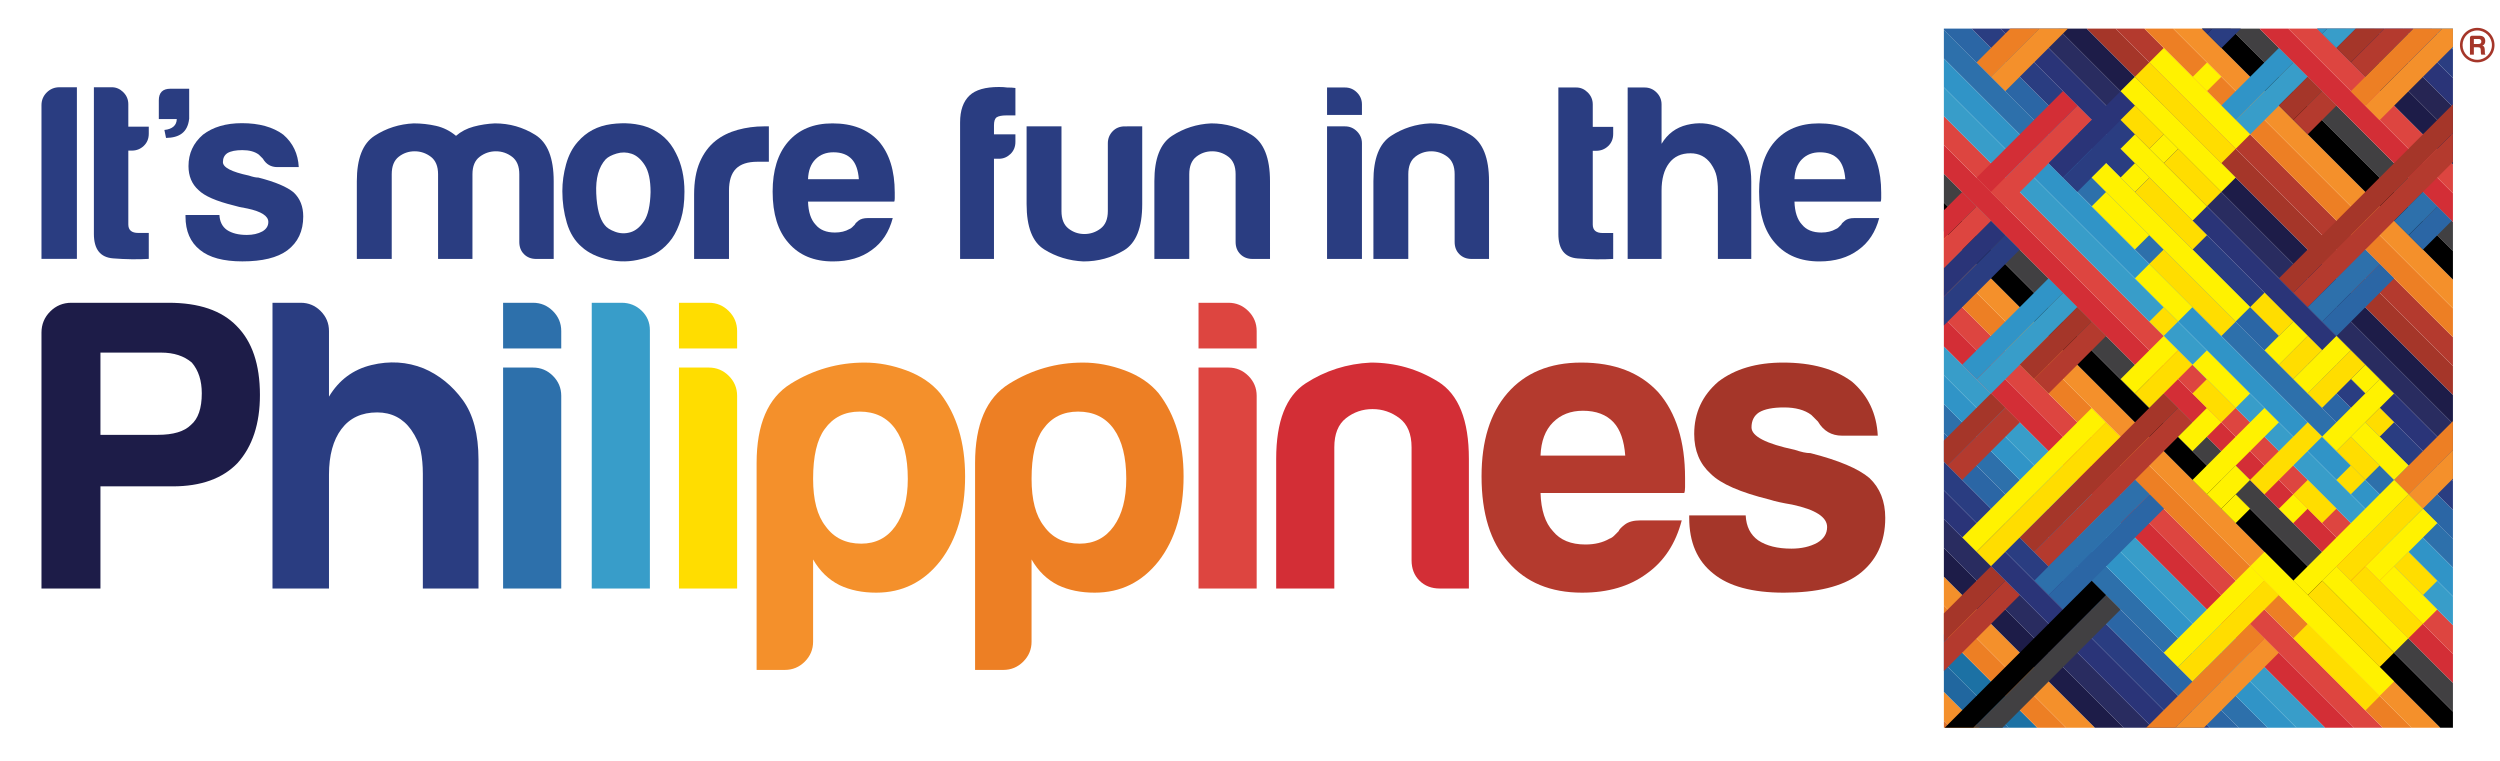 <?xml version="1.0" encoding="utf-8"?>
<!-- Generator: Adobe Illustrator 14.0.0, SVG Export Plug-In . SVG Version: 6.00 Build 43363)  -->
<!DOCTYPE svg PUBLIC "-//W3C//DTD SVG 1.1//EN" "http://www.w3.org/Graphics/SVG/1.1/DTD/svg11.dtd">
<svg version="1.1" id="Layer_1" xmlns="http://www.w3.org/2000/svg" xmlns:xlink="http://www.w3.org/1999/xlink" x="0px" y="0px"
	 width="610.455px" height="185.714px" viewBox="0 0 610.455 185.714" enable-background="new 0 0 610.455 185.714"
	 xml:space="preserve">
<g>
	<path fill="#2A3D81" d="M10.128,63.214V25.691c0-1.218,0.428-2.252,1.277-3.106c0.854-0.852,1.891-1.279,3.107-1.279h4.266v41.909
		H10.128z"/>
	<path fill="#2A3D81" d="M36.327,63.214c-2.682,0.161-5.586,0.124-8.711-0.122c-3.129-0.243-4.69-2.232-4.69-5.969V21.305h4.386
		c1.055,0,1.991,0.409,2.8,1.218c0.814,0.813,1.22,1.787,1.22,2.924v5.483h4.996v1.705c0,1.217-0.409,2.213-1.22,2.984
		c-0.811,0.771-1.79,1.157-2.923,1.157h-0.854v18.031c0,1.381,0.811,2.073,2.437,2.073h2.56V63.214z"/>
	<path fill="#2A3D81" d="M45.297,52.494h8.283c0.082,1.624,0.69,2.843,1.83,3.654c1.217,0.814,2.84,1.218,4.875,1.218
		c1.459,0,2.717-0.283,3.774-0.853c0.973-0.567,1.461-1.341,1.461-2.315c0-1.462-1.705-2.558-5.118-3.288
		c-1.461-0.244-2.558-0.488-3.29-0.731c-4.305-1.056-7.188-2.314-8.647-3.776c-1.627-1.462-2.438-3.41-2.438-5.847
		c0-3.086,1.177-5.644,3.534-7.675c2.435-1.868,5.603-2.806,9.502-2.806c4.223,0,7.592,0.938,10.112,2.806
		c2.355,2.031,3.61,4.669,3.776,7.919h-5.24c-1.542,0-2.724-0.689-3.533-2.072c-0.326-0.324-0.652-0.651-0.977-0.974
		c-0.972-0.732-2.315-1.099-4.018-1.099c-1.625,0-2.844,0.246-3.656,0.732c-0.731,0.488-1.096,1.22-1.096,2.193
		c0,1.299,2.112,2.397,6.335,3.29c0.487,0.164,0.912,0.286,1.279,0.365c0.367,0.083,0.709,0.122,1.036,0.122
		c4.141,1.058,7.023,2.277,8.652,3.654c1.537,1.465,2.311,3.412,2.311,5.849c0,3.575-1.299,6.336-3.897,8.285
		c-2.437,1.786-6.091,2.679-10.963,2.679c-4.63,0-8.084-0.932-10.355-2.799c-2.355-1.87-3.534-4.59-3.534-8.165V52.494z"/>
	<path fill="#2A3D81" d="M41.61,21.667c-1.887,0-2.83,0.943-2.83,2.831v4.583h4.388c-0.036,1.518-1.068,2.455-3.026,2.653l0.4,1.949
		c3.295-0.056,5.261-1.392,5.636-4.602h0.016v-0.216v-0.945v-6.252H41.61z"/>
	<path fill="#1D1C48" d="M24.528,118.759v24.946h-14.4V81.232c0-2.026,0.711-3.751,2.131-5.171c1.419-1.42,3.144-2.13,5.171-2.13
		h23.731c7.436,0,12.982,1.895,16.632,5.678c3.783,3.788,5.678,9.402,5.678,16.836c0,7.032-1.825,12.575-5.476,16.632
		c-3.65,3.788-8.926,5.683-15.82,5.683H24.528z M24.528,106.18h13.998c3.785,0,6.49-0.811,8.11-2.435
		c1.758-1.483,2.637-4.056,2.637-7.706c0-3.108-0.809-5.608-2.432-7.505c-1.897-1.622-4.397-2.435-7.506-2.435H24.528V106.18z"/>
	<path fill="#2A3D81" d="M100.412,104.966c-2.029-2.841-4.802-4.262-8.316-4.262c-3.788,0-6.694,1.354-8.724,4.058
		c-2.029,2.706-3.041,6.426-3.041,11.154v27.789H66.538V73.931h6.897c1.892,0,3.516,0.678,4.868,2.03
		c1.35,1.353,2.029,2.975,2.029,4.867v16.023c2.433-4.058,5.881-6.622,10.345-7.708c4.46-1.079,8.72-0.811,12.778,0.812
		c3.783,1.623,6.961,4.191,9.531,7.708c2.568,3.518,3.855,8.386,3.855,14.603v31.439h-13.589v-27.991
		c0-2.029-0.172-3.887-0.506-5.579C102.405,108.448,101.628,106.724,100.412,104.966z"/>
	<path fill="#2D70AB" d="M122.846,73.931h7.304c1.893,0,3.514,0.678,4.866,2.03c1.352,1.353,2.029,2.975,2.029,4.867v4.26h-14.199
		V73.931z M122.846,89.751h7.304c1.893,0,3.514,0.68,4.866,2.029c1.352,1.353,2.029,2.977,2.029,4.867v47.058h-14.199V89.751z"/>
	<path fill="#389DC9" d="M144.494,73.931h7.302c1.891,0,3.515,0.644,4.868,1.927c1.35,1.288,2.027,2.874,2.027,4.767v63.081h-14.197
		V73.931z"/>
	<path fill="#FFDD00" d="M165.791,73.931h7.303c1.891,0,3.515,0.678,4.868,2.03c1.348,1.353,2.029,2.975,2.029,4.867v4.26h-14.2
		V73.931z M165.791,89.751h7.303c1.891,0,3.515,0.68,4.868,2.029c1.348,1.353,2.029,2.977,2.029,4.867v47.058h-14.2V89.751z"/>
	<path fill="#F4902B" d="M198.544,156.686c0,1.895-0.679,3.517-2.027,4.869c-1.354,1.352-2.976,2.028-4.869,2.028h-6.897v-50.507
		c0-9.463,2.771-15.92,8.317-19.369c5.542-3.449,11.562-5.173,18.051-5.173c3.379,0,6.796,0.645,10.244,1.928
		c3.446,1.285,6.187,3.143,8.214,5.577c4.057,5.273,6.084,12.036,6.084,20.283c0,8.519-2.028,15.416-6.084,20.688
		c-4.059,5.142-9.264,7.708-15.62,7.708c-3.379,0-6.356-0.608-8.922-1.824c-2.707-1.352-4.867-3.449-6.491-6.289V156.686z
		 M221.668,116.931c0-5.272-1.014-9.33-3.043-12.169c-2.029-2.84-4.938-4.258-8.721-4.258c-3.653,0-6.492,1.418-8.521,4.258
		c-1.894,2.57-2.838,6.626-2.838,12.169c0,5.143,1.014,8.994,3.042,11.562c2.029,2.84,4.936,4.259,8.72,4.259
		c3.516,0,6.289-1.419,8.317-4.259C220.654,125.652,221.668,121.8,221.668,116.931z"/>
	<path fill="#ED7F24" d="M251.89,156.686c0,1.895-0.681,3.517-2.029,4.869c-1.353,1.352-2.977,2.028-4.868,2.028h-6.897v-50.507
		c0-9.463,2.769-15.92,8.316-19.369c5.542-3.449,11.56-5.173,18.051-5.173c3.379,0,6.796,0.645,10.242,1.928
		c3.45,1.285,6.188,3.143,8.216,5.577c4.058,5.273,6.088,12.036,6.088,20.283c0,8.519-2.03,15.416-6.088,20.688
		c-4.059,5.142-9.266,7.708-15.62,7.708c-3.379,0-6.356-0.608-8.923-1.824c-2.708-1.352-4.867-3.449-6.49-6.289V156.686z
		 M275.014,116.931c0-5.272-1.016-9.33-3.044-12.169c-2.028-2.84-4.939-4.258-8.72-4.258c-3.651,0-6.491,1.418-8.519,4.258
		c-1.897,2.57-2.84,6.626-2.84,12.169c0,5.143,1.012,8.994,3.043,11.562c2.025,2.84,4.933,4.259,8.719,4.259
		c3.516,0,6.289-1.419,8.316-4.259C273.998,125.652,275.014,121.8,275.014,116.931z"/>
	<path fill="#DD4540" d="M292.661,73.931h7.3c1.891,0,3.515,0.678,4.868,2.03c1.35,1.353,2.029,2.975,2.029,4.867v4.26h-14.198
		V73.931z M292.661,89.751h7.3c1.891,0,3.515,0.68,4.868,2.029c1.35,1.353,2.029,2.977,2.029,4.867v47.058h-14.198V89.751z"/>
	<path fill="#D32E36" d="M358.676,143.706h-7.099c-2.03,0-3.687-0.641-4.971-1.927c-1.288-1.283-1.926-2.939-1.926-4.97v-27.584
		c0-3.246-0.982-5.611-2.94-7.1c-1.962-1.487-4.159-2.233-6.593-2.233c-2.433,0-4.597,0.746-6.491,2.233
		c-1.894,1.488-2.84,3.854-2.84,7.1v34.48H311.62v-31.643c0-9.192,2.398-15.344,7.199-18.458c4.8-3.108,10.108-4.797,15.923-5.07
		c5.949,0,11.428,1.557,16.433,4.665c4.998,3.111,7.502,9.398,7.502,18.863V143.706z"/>
	<path fill="#B43A2E" d="M400.508,127.073h10.143c-1.489,5.679-4.331,10.008-8.521,12.981c-4.191,3.112-9.466,4.665-15.82,4.665
		c-7.707,0-13.726-2.501-18.05-7.505c-4.33-4.866-6.492-11.831-6.492-20.892c0-8.652,2.094-15.415,6.288-20.283
		c4.327-5,10.347-7.505,18.053-7.505c8.115,0,14.4,2.436,18.862,7.304c4.327,5.003,6.491,11.965,6.491,20.89
		c0,0.542,0,1.016,0,1.419c0,0.406,0,0.68,0,0.812c0,0.678-0.069,1.151-0.202,1.421h-35.091c0.134,4.192,1.146,7.303,3.041,9.329
		c1.759,2.165,4.394,3.246,7.912,3.246c2.297,0,4.262-0.473,5.883-1.419c0.405-0.135,0.776-0.373,1.115-0.71
		c0.336-0.337,0.708-0.708,1.113-1.117c0.135-0.406,0.644-0.945,1.522-1.622C397.634,127.413,398.886,127.073,400.508,127.073z
		 M376.168,111.25h20.688c-0.271-3.649-1.216-6.353-2.839-8.109c-1.758-1.895-4.261-2.843-7.505-2.843
		c-2.975,0-5.412,0.948-7.304,2.843C377.315,105.035,376.302,107.737,376.168,111.25z"/>
	<path fill="#A53629" d="M412.475,125.857h13.792c0.133,2.705,1.149,4.736,3.045,6.084c2.027,1.354,4.73,2.029,8.111,2.029
		c2.435,0,4.529-0.474,6.286-1.421c1.624-0.944,2.438-2.23,2.438-3.852c0-2.436-2.841-4.262-8.52-5.479
		c-2.437-0.405-4.259-0.812-5.478-1.216c-7.169-1.758-11.965-3.856-14.402-6.289c-2.706-2.433-4.054-5.679-4.054-9.735
		c0-5.138,1.958-9.396,5.881-12.779c4.057-3.108,9.331-4.665,15.82-4.665c7.029,0,12.644,1.557,16.837,4.665
		c3.918,3.383,6.011,7.778,6.286,13.183h-8.722c-2.568,0-4.533-1.146-5.882-3.444c-0.542-0.54-1.086-1.083-1.623-1.625
		c-1.623-1.215-3.855-1.825-6.692-1.825c-2.706,0-4.737,0.404-6.085,1.217c-1.218,0.812-1.826,2.028-1.826,3.653
		c0,2.164,3.514,3.988,10.546,5.474c0.812,0.271,1.522,0.476,2.131,0.61c0.61,0.134,1.183,0.2,1.725,0.2
		c6.896,1.761,11.693,3.789,14.4,6.086c2.568,2.434,3.855,5.679,3.855,9.736c0,5.953-2.166,10.547-6.493,13.794
		c-4.056,2.975-10.143,4.461-18.253,4.461c-7.709,0-13.458-1.553-17.243-4.665c-3.923-3.108-5.881-7.637-5.881-13.59V125.857z"/>
	<path fill="#2A3D81" d="M115.366,63.229h-8.398V44.244V42.54c0-1.946-0.588-3.366-1.764-4.259
		c-1.177-0.891-2.496-1.338-3.956-1.338c-1.459,0-2.759,0.447-3.894,1.338c-1.137,0.894-1.703,2.313-1.703,4.259v20.689h-8.519
		V44.244c0-5.516,1.439-9.208,4.32-11.075c2.877-1.866,6.063-2.878,9.553-3.042c1.865,0,3.691,0.203,5.478,0.608
		c1.782,0.407,3.408,1.217,4.867,2.434c1.216-1.054,2.656-1.804,4.32-2.251c1.661-0.445,3.386-0.709,5.172-0.792
		c3.57,0,6.856,0.934,9.858,2.8c2.999,1.867,4.503,5.639,4.503,11.318v18.985h-4.26c-1.216,0-2.211-0.385-2.982-1.157
		c-0.772-0.769-1.156-1.764-1.156-2.981V42.54c0-1.946-0.59-3.366-1.766-4.259c-1.178-0.891-2.494-1.338-3.955-1.338
		c-1.46,0-2.779,0.447-3.956,1.338c-1.176,0.894-1.764,2.313-1.764,4.259v1.705V63.229z"/>
	<path fill="#2A3D81" d="M142.061,60.309c-1.704-1.461-2.92-3.426-3.651-5.903c-0.73-2.474-1.095-5.051-1.095-7.728
		c0-2.191,0.304-4.382,0.913-6.572c0.608-2.19,1.562-4.015,2.86-5.477c2.108-2.433,4.827-3.873,8.154-4.32
		c3.326-0.444,6.329-0.182,9.007,0.792c3.082,1.217,5.354,3.327,6.813,6.328c1.381,2.677,2.07,5.802,2.07,9.37
		c0,2.599-0.286,4.829-0.853,6.694c-0.568,1.868-1.298,3.45-2.19,4.746c-1.946,2.678-4.423,4.342-7.424,4.99
		c-2.676,0.731-5.375,0.792-8.093,0.182C145.854,62.803,143.685,61.768,142.061,60.309z M147.903,38.889
		c-1.703,1.868-2.477,4.646-2.313,8.336c0.162,3.693,0.853,6.268,2.07,7.728c0.486,0.65,1.338,1.198,2.554,1.644
		c1.219,0.446,2.453,0.487,3.712,0.122c1.257-0.365,2.374-1.277,3.347-2.739c0.975-1.46,1.5-3.812,1.583-7.059
		c0-2.921-0.468-5.111-1.4-6.571c-0.933-1.46-2.007-2.393-3.224-2.8c-1.218-0.405-2.434-0.425-3.65-0.061
		C149.363,37.854,148.469,38.322,147.903,38.889z"/>
	<path fill="#2A3D81" d="M169.488,63.229v-15.7c0-3.165,0.466-5.82,1.398-7.97c0.933-2.149,2.21-3.874,3.835-5.174
		c1.539-1.216,3.345-2.108,5.415-2.677c2.068-0.566,4.199-0.853,6.391-0.853c0.16,0,0.365,0,0.606,0c0.246,0,0.446,0,0.61,0v8.642
		h-2.8c-2.355,0-4.097,0.568-5.232,1.704c-1.137,1.137-1.705,2.921-1.705,5.355v16.673H169.488z"/>
	<path fill="#2A3D81" d="M211.907,53.25h6.085c-0.894,3.408-2.598,6.005-5.112,7.789c-2.514,1.867-5.679,2.799-9.492,2.799
		c-4.624,0-8.235-1.501-10.832-4.503c-2.597-2.92-3.894-7.099-3.894-12.536c0-5.19,1.257-9.249,3.772-12.17
		c2.595-3,6.206-4.502,10.832-4.502c4.869,0,8.641,1.461,11.318,4.381c2.595,3.002,3.895,7.181,3.895,12.535
		c0,0.327,0,0.609,0,0.853s0,0.406,0,0.487c0,0.407-0.042,0.689-0.122,0.852h-21.053c0.08,2.516,0.688,4.381,1.825,5.599
		c1.053,1.298,2.636,1.947,4.746,1.947c1.379,0,2.556-0.283,3.529-0.852c0.243-0.08,0.466-0.223,0.669-0.426
		c0.202-0.202,0.427-0.426,0.67-0.669c0.08-0.244,0.383-0.567,0.912-0.974C210.182,53.454,210.934,53.25,211.907,53.25z
		 M197.304,43.756h12.413c-0.164-2.19-0.731-3.812-1.705-4.867c-1.054-1.135-2.554-1.704-4.502-1.704
		c-1.786,0-3.246,0.569-4.381,1.704C197.992,40.025,197.384,41.648,197.304,43.756z"/>
	<path fill="#2A3D81" d="M234.437,63.229V29.883c0-2.92,0.769-5.111,2.312-6.572c1.46-1.378,3.852-2.068,7.181-2.068
		c0.811,0,1.46,0.042,1.948,0.122c0.891,0,1.581,0.041,2.068,0.121v6.693h-2.191c-1.137,0-1.946,0.164-2.435,0.488
		c-0.406,0.324-0.608,0.973-0.608,1.946v2.191h5.234v1.825c0,1.217-0.407,2.211-1.216,2.982c-0.813,0.772-1.748,1.155-2.8,1.155
		h-1.218v24.462H234.437z"/>
	<path fill="#2A3D81" d="M278.91,30.856v18.986c0,5.761-1.502,9.535-4.501,11.318c-3.004,1.786-6.289,2.678-9.858,2.678
		c-3.491-0.165-6.675-1.135-9.555-2.921c-2.881-1.784-4.32-5.476-4.32-11.075V30.856h8.519v20.689c0,1.947,0.568,3.369,1.705,4.261
		c1.136,0.894,2.433,1.338,3.895,1.338c1.46,0,2.778-0.444,3.955-1.338c1.175-0.892,1.764-2.313,1.764-4.261V34.995
		c0-1.135,0.385-2.109,1.157-2.921c0.769-0.811,1.764-1.218,2.98-1.218H278.91z"/>
	<path fill="#2A3D81" d="M310.113,63.229h-4.262c-1.216,0-2.211-0.385-2.98-1.157c-0.772-0.769-1.157-1.764-1.157-2.981V42.54
		c0-1.946-0.588-3.366-1.764-4.259c-1.177-0.891-2.496-1.338-3.956-1.338c-1.461,0-2.758,0.447-3.894,1.338
		c-1.137,0.894-1.705,2.313-1.705,4.259v20.689h-8.519V44.244c0-5.516,1.439-9.208,4.32-11.075c2.879-1.866,6.064-2.878,9.555-3.042
		c3.568,0,6.854,0.934,9.856,2.8c3.001,1.867,4.505,5.639,4.505,11.318V63.229z"/>
	<path fill="#2A3D81" d="M324.042,21.364h4.383c1.136,0,2.107,0.407,2.92,1.217c0.811,0.812,1.217,1.786,1.217,2.921v2.556h-8.52
		V21.364z M324.042,30.856h4.383c1.136,0,2.107,0.407,2.92,1.218c0.811,0.812,1.217,1.786,1.217,2.921v28.234h-8.52V30.856z"/>
	<path fill="#2A3D81" d="M363.594,63.229h-4.261c-1.216,0-2.21-0.385-2.98-1.157c-0.772-0.769-1.155-1.764-1.155-2.981V42.54
		c0-1.946-0.591-3.366-1.766-4.259c-1.177-0.891-2.495-1.338-3.954-1.338c-1.461,0-2.76,0.447-3.896,1.338
		c-1.137,0.894-1.703,2.313-1.703,4.259v20.689h-8.518V44.244c0-5.516,1.439-9.208,4.319-11.075
		c2.879-1.866,6.062-2.878,9.553-3.042c3.568,0,6.854,0.934,9.856,2.8c3.002,1.867,4.504,5.639,4.504,11.318V63.229z"/>
	<path fill="#2A3D81" d="M393.912,63.229c-2.678,0.161-5.578,0.123-8.7-0.122c-3.127-0.242-4.688-2.23-4.688-5.963v-35.78h4.381
		c1.055,0,1.986,0.407,2.8,1.217c0.812,0.812,1.218,1.786,1.218,2.921v5.477h4.989v1.704c0,1.216-0.406,2.211-1.217,2.981
		c-0.812,0.771-1.786,1.157-2.92,1.157h-0.853v18.012c0,1.38,0.81,2.068,2.433,2.068h2.557V63.229z"/>
	<path fill="#2A3D81" d="M417.771,39.984c-1.218-1.704-2.882-2.555-4.991-2.555c-2.273,0-4.015,0.812-5.231,2.435
		c-1.219,1.624-1.826,3.854-1.826,6.693v16.673h-8.277V21.364h4.138c1.138,0,2.11,0.407,2.923,1.217
		c0.81,0.812,1.217,1.786,1.217,2.921v9.614c1.46-2.433,3.529-3.974,6.205-4.625c2.679-0.648,5.235-0.487,7.668,0.487
		c2.27,0.974,4.178,2.516,5.721,4.624c1.54,2.112,2.311,5.032,2.311,8.763v18.864h-8.151V46.435c0-1.218-0.104-2.332-0.307-3.348
		C418.966,42.074,418.5,41.04,417.771,39.984z"/>
	<path fill="#2A3D81" d="M452.781,53.25h6.086c-0.894,3.408-2.599,6.005-5.112,7.789c-2.516,1.867-5.681,2.799-9.491,2.799
		c-4.627,0-8.237-1.501-10.833-4.503c-2.598-2.92-3.894-7.099-3.894-12.536c0-5.19,1.257-9.249,3.772-12.17
		c2.595-3,6.207-4.502,10.831-4.502c4.868,0,8.641,1.461,11.317,4.381c2.597,3.002,3.896,7.181,3.896,12.535
		c0,0.327,0,0.609,0,0.853s0,0.406,0,0.487c0,0.407-0.043,0.689-0.124,0.852h-21.054c0.079,2.516,0.689,4.381,1.827,5.599
		c1.053,1.298,2.635,1.947,4.745,1.947c1.38,0,2.557-0.283,3.53-0.852c0.242-0.08,0.465-0.223,0.669-0.426
		c0.2-0.202,0.426-0.426,0.669-0.669c0.08-0.244,0.385-0.567,0.914-0.974C451.056,53.454,451.806,53.25,452.781,53.25z
		 M438.176,43.756h12.414c-0.162-2.19-0.73-3.812-1.704-4.867c-1.054-1.135-2.556-1.704-4.502-1.704
		c-1.786,0-3.245,0.569-4.381,1.704C438.866,40.025,438.255,41.648,438.176,43.756z"/>
</g>
<g>
	<g>
		<defs>
			<rect id="SVGID_1_" x="474.659" y="6.98" width="124.303" height="170.716"/>
		</defs>
		<clipPath id="SVGID_2_">
			<use xlink:href="#SVGID_1_"  overflow="visible"/>
		</clipPath>
		<g clip-path="url(#SVGID_2_)">
			<path fill="#B43A2E" d="M376.049,88.712l2.302-3.164l161.642,161.639l-2.301,3.166L376.049,88.712z"/>
			<path fill="#DE732E" d="M377.486,85.836l3.52-3.518l161.639,161.64l-3.517,3.516L377.486,85.836z"/>
			<path fill="#F4902B" d="M381,82.321l3.52-3.517l161.638,161.639l-3.518,3.518L381,82.321z"/>
			<path fill="#21679F" d="M384.513,78.806l3.521-3.517l161.638,161.639l-3.516,3.519L384.513,78.806z"/>
			<path fill="#1C71A4" d="M388.026,75.292l3.521-3.517l161.636,161.641l-3.514,3.515L388.026,75.292z"/>
			<path fill="#ED7F24" d="M391.547,71.771l3.521-3.517l161.636,161.64l-3.516,3.516L391.547,71.771z"/>
			<path fill="#F4902B" d="M395.063,68.257l3.517-3.517L560.22,226.381l-3.519,3.515L395.063,68.257z"/>
			<path fill="#1D1C48" d="M398.575,64.743l3.519-3.517l161.641,161.638l-3.517,3.519L398.575,64.743z"/>
			<path fill="#292C60" d="M402.089,61.229l3.52-3.517l161.639,161.639l-3.519,3.52L402.089,61.229z"/>
			<path fill="#2A3478" d="M405.603,57.715l3.519-3.517l161.642,161.639l-3.518,3.519L405.603,57.715z"/>
			<path fill="#2A3D81" d="M409.119,54.201l3.517-3.517l161.64,161.639l-3.518,3.518L409.119,54.201z"/>
			<path fill="#2B66A5" d="M412.634,50.685l3.517-3.516l161.641,161.638l-3.517,3.518L412.634,50.685z"/>
			<path fill="#2D70AB" d="M416.146,47.172l3.519-3.517l161.64,161.639l-3.518,3.517L416.146,47.172z"/>
			<path fill="#3094C7" d="M419.66,43.658l3.519-3.517l161.641,161.64l-3.519,3.516L419.66,43.658z"/>
			<path fill="#389DC9" d="M423.176,40.143l3.517-3.517l161.642,161.64l-3.518,3.516L423.176,40.143z"/>
			<path fill="#D32E36" d="M426.69,36.629l3.517-3.517l161.64,161.64l-3.516,3.517L426.69,36.629z"/>
			<path fill="#DD4540" d="M430.202,33.116l3.518-3.518L595.36,191.24l-3.515,3.514L430.202,33.116z"/>
			<path fill="#ED7F24" d="M433.717,29.602l3.519-3.517l161.64,161.641l-3.52,3.516L433.717,29.602z"/>
			<path fill="#F4902B" d="M437.231,26.088l3.521-3.517l161.637,161.64l-3.517,3.519L437.231,26.088z"/>
			<path d="M440.747,22.575l3.518-3.517l161.642,161.639l-3.518,3.518L440.747,22.575z"/>
			<path fill="#414042" d="M444.261,19.06l3.519-3.517l161.638,161.641l-3.517,3.516L444.261,19.06z"/>
			<path fill="#D32E36" d="M447.775,15.546l3.518-3.517l161.642,161.639l-3.52,3.517L447.775,15.546z"/>
			<path fill="#DD4540" d="M451.289,12.032l3.519-3.516l161.64,161.637l-3.518,3.519L451.289,12.032z"/>
			<path fill="#389DC9" d="M454.802,8.518L458.323,5l161.641,161.639l-3.521,3.518L454.802,8.518z"/>
			<path fill="#3094C7" d="M458.323,4.997l3.521-3.518l161.638,161.64l-3.518,3.516L458.323,4.997z"/>
			<path fill="#2D70AB" d="M461.847,1.476l3.516-3.517l161.641,161.639l-3.519,3.517L461.847,1.476z"/>
			<path fill="#2B66A5" d="M465.347-2.025l3.536-3.536l161.641,161.64l-3.537,3.537L465.347-2.025z"/>
			<path fill="#2A3D81" d="M468.879-5.558l3.518-3.518l161.64,161.64l-3.516,3.516L468.879-5.558z"/>
			<path fill="#2A3478" d="M472.392-9.072l3.52-3.517l161.638,161.64l-3.515,3.514L472.392-9.072z"/>
			<path fill="#292C60" d="M475.908-12.587l3.518-3.518l161.642,161.639l-3.518,3.519L475.908-12.587z"/>
			<path fill="#1D1C48" d="M479.422-16.102l3.519-3.517l161.639,161.64l-3.518,3.516L479.422-16.102z"/>
			<path fill="#A53629" d="M482.943-19.623l3.519-3.517L648.1,138.502l-3.517,3.515L482.943-19.623z"/>
			<path fill="#B43A2E" d="M486.456-23.137l3.521-3.517l161.641,161.64l-3.518,3.517L486.456-23.137z"/>
			<path fill="#ED7F24" d="M489.976-26.657l3.519-3.518l161.643,161.64l-3.519,3.517L489.976-26.657z"/>
			<path fill="#F4902B" d="M493.493-30.171l3.518-3.517L658.65,127.95l-3.518,3.521L493.493-30.171z"/>
			<path d="M497.003-33.685l3.52-3.517l161.642,161.638l-3.519,3.519L497.003-33.685z"/>
			<path fill="#414042" d="M500.519-37.199l3.519-3.518l161.64,161.64l-3.516,3.518L500.519-37.199z"/>
			<path fill="#D32E36" d="M504.036-40.713l3.516-3.517l161.642,161.639l-3.518,3.518L504.036-40.713z"/>
			<path fill="#DD4540" d="M507.548-44.227l3.52-3.517l161.638,161.639l-3.516,3.518L507.548-44.227z"/>
			<path fill="#1D1C48" d="M511.063-47.741l3.519-3.518L676.219,110.38l-3.517,3.519L511.063-47.741z"/>
			<path fill="#262553" d="M514.577-51.255l3.519-3.517l161.639,161.64l-3.516,3.516L514.577-51.255z"/>
			<path fill="#2A3478" d="M518.09-54.77l3.519-3.517L683.25,103.352l-3.516,3.518L518.09-54.77z"/>
			<path fill="#2A3D81" d="M521.607-58.284l3.518-3.517L686.765,99.837l-3.521,3.518L521.607-58.284z"/>
			<path fill="#2466A3" d="M525.12-61.797l3.518-3.518L690.279,96.326l-3.518,3.516L525.12-61.797z"/>
			<path fill="#2C6FA8" d="M528.632-65.311l3.521-3.518L693.791,92.812l-3.517,3.516L528.632-65.311z"/>
		</g>
		<g clip-path="url(#SVGID_2_)">
			<path fill="#ED7F24" d="M486.167,18.753l-3.52-3.518l28.304-28.301l3.517,3.518L486.167,18.753z"/>
			<path fill="#D32E36" d="M486.148,46.92l-3.519-3.518l21.117-21.166l3.516,3.518L486.148,46.92z"/>
			<path fill="#D32E36" d="M461.547,71.489l-3.514-3.518l21.084-21.082l3.515,3.518L461.547,71.489z"/>
			<path fill="#DD4540" d="M489.671,50.442l-3.519-3.519l21.116-21.164l3.517,3.517L489.671,50.442z"/>
			<path fill="#2A3478" d="M503.749,43.379l-3.518-3.519l21.096-21.093l3.514,3.518L503.749,43.379z"/>
			<path fill="#2A3D81" d="M507.236,46.865l-3.479-3.481l21.092-21.093l3.48,3.481L507.236,46.865z"/>
			<path fill="#2A3478" d="M538.91,8.219L535.391,4.7l27.984-27.983l3.519,3.518L538.91,8.219z"/>
			<path fill="#2A3D81" d="M542.434,11.741l-3.518-3.518l31.622-31.619l3.514,3.517L542.434,11.741z"/>
			<path fill="#2A3478" d="M468.563,78.524l-3.516-3.519l21.087-21.086l3.517,3.518L468.563,78.524z"/>
			<path fill="#2A3D81" d="M472.086,82.046l-3.517-3.519l21.088-21.085l3.516,3.517L472.086,82.046z"/>
			<path fill="#3094C7" d="M482.632,92.593l-3.519-3.521l21.097-21.094l3.514,3.518L482.632,92.593z"/>
			<path fill="#389DC9" d="M486.157,96.114l-3.52-3.519l21.096-21.093l3.518,3.517L486.157,96.114z"/>
			<path fill="#3094C7" d="M545.923,29.3l-3.518-3.518l14.057-14.055l3.516,3.519L545.923,29.3z"/>
			<path fill="#389DC9" d="M549.449,32.823l-3.519-3.518l14.057-14.055l3.518,3.517L549.449,32.823z"/>
			<path fill="#3094C7" d="M567.005,8.216l-3.514-3.518l14.057-14.057l3.514,3.517L567.005,8.216z"/>
			<path fill="#389DC9" d="M570.533,11.739l-3.519-3.518l14.057-14.057l3.52,3.518L570.533,11.739z"/>
			<path fill="#A53629" d="M496.68,92.582l-3.514-3.52L507.231,75l3.514,3.518L496.68,92.582z"/>
			<path fill="#B43A2E" d="M500.208,96.102l-3.519-3.516l14.064-14.064l3.517,3.518L500.208,96.102z"/>
			<path fill="#A53629" d="M559.97,29.293l-3.518-3.519l7.037-7.034l3.514,3.518L559.97,29.293z"/>
			<path fill="#B43A2E" d="M563.494,32.816l-3.516-3.518l7.034-7.035l3.518,3.517L563.494,32.816z"/>
			<path fill="#A53629" d="M574.026,15.235l-3.515-3.519l14.052-14.051l3.518,3.517L574.026,15.235z"/>
			<path fill="#B43A2E" d="M577.551,18.758l-3.518-3.519l14.054-14.052l3.517,3.518L577.551,18.758z"/>
			<path fill="#A53629" d="M496.7,134.771l-3.518-3.521l35.146-35.143l3.515,3.517L496.7,134.771z"/>
			<path fill="#B43A2E" d="M500.224,138.292l-3.516-3.519l35.143-35.145l3.517,3.518L500.224,138.292z"/>
			<path fill="#A53629" d="M560.001,71.466l-3.517-3.519l49.19-49.189l3.515,3.517L560.001,71.466z"/>
			<path fill="#B43A2E" d="M563.527,74.989l-3.516-3.519l49.188-49.19l3.519,3.519L563.527,74.989z"/>
			<path fill="#ED7F24" d="M577.521,25.834l-3.517-3.519l24.713-24.71l3.516,3.517L577.521,25.834z"/>
			<path fill="#F4902B" d="M581.043,29.357l-3.514-3.519l24.711-24.71l3.516,3.517L581.043,29.357z"/>
			<path fill="#2D70AB" d="M500.266,145.276l-3.517-3.519l24.617-24.613l3.515,3.518L500.266,145.276z"/>
			<path fill="#2B66A5" d="M503.792,148.799l-3.516-3.519l24.615-24.615l3.515,3.519L503.792,148.799z"/>
			<path d="M472.117,187.484l-3.516-3.521l42.167-42.168l3.52,3.519L472.117,187.484z"/>
			<path fill="#414042" d="M475.64,191.006l-3.517-3.52l42.173-42.168l3.514,3.518L475.64,191.006z"/>
			<path fill="#2D70AB" d="M567.032,78.511l-3.514-3.519l14.048-14.047l3.519,3.518L567.032,78.511z"/>
			<path fill="#2B66A5" d="M570.557,82.034l-3.519-3.519l14.055-14.047l3.516,3.518L570.557,82.034z"/>
			<path fill="#2D70AB" d="M588.114,57.432l-3.519-3.518l7.039-7.035l3.514,3.518L588.114,57.432z"/>
			<path fill="#2B66A5" d="M591.635,60.955l-3.516-3.518l7.037-7.035l3.516,3.517L591.635,60.955z"/>
			<path fill="#ED7F24" d="M493.46,215.338l-3.519-3.52l59.472-59.468l3.515,3.516L493.46,215.338z"/>
			<path fill="#F4902B" d="M496.984,218.86l-3.517-3.52l59.469-59.467l3.517,3.518L496.984,218.86z"/>
			<path fill="#ED7F24" d="M588.124,120.71l-3.515-3.519l59.772-59.815l3.515,3.518L588.124,120.71z"/>
			<path fill="#F4902B" d="M591.628,124.216l-3.515-3.52l59.794-59.794l3.514,3.518L591.628,124.216z"/>
			<path fill="#A53629" d="M468.52,162.95l-3.519-3.519l21.155-21.152l3.515,3.517L468.52,162.95z"/>
			<path fill="#B43A2E" d="M472.043,166.47l-3.516-3.518l21.151-21.149l3.52,3.516L472.043,166.47z"/>
			<path fill="#A53629" d="M475.595,113.667l-3.516-3.519l14.087-14.086l3.517,3.516L475.595,113.667z"/>
			<path fill="#B43A2E" d="M479.12,117.19l-3.516-3.52l14.087-14.088l3.518,3.519L479.12,117.19z"/>
			<path fill="#DD4540" d="M465.073,75.013l-3.516-3.518l21.084-21.083l3.516,3.517L465.073,75.013z"/>
			<path fill="#F4902B" d="M489.671,22.259l-3.517-3.517l28.304-28.301l3.516,3.518L489.671,22.259z"/>
			<path fill="#2A3D81" d="M524.817,1.169L521.3-2.348l31.695-31.692l3.519,3.517L524.817,1.169z"/>
		</g>
		<g clip-path="url(#SVGID_2_)">
			<path fill="#FFF200" d="M510.753,50.383l3.518-3.518l10.546,10.546l-3.518,3.517L510.753,50.383z"/>
			<path fill="#FFDD00" d="M524.817,64.448l3.518-3.518l17.599,17.598l-3.518,3.517L524.817,64.448z"/>
			<path fill="#FFF200" d="M521.299,67.965l3.518-3.517l10.551,10.548l-3.517,3.516L521.299,67.965z"/>
			<path fill="#FFDD00" d="M524.819,78.53l3.519-3.517l3.51,3.505l-3.518,3.517L524.819,78.53z"/>
			<path fill="#FFF200" d="M535.36,89.072l3.519-3.517l10.546,10.538l-3.519,3.521L535.36,89.072z"/>
			<path fill="#FFF200" d="M535.358,117.2l17.583-17.583l3.517,3.513l-17.581,17.581L535.358,117.2z"/>
			<path fill="#FFF200" d="M538.871,120.71l7.026-7.027l3.517,3.515l-7.025,7.025L538.871,120.71z"/>
			<path fill="#FFF200" d="M542.388,124.229l3.521-3.521l3.514,3.513l-3.52,3.52L542.388,124.229z"/>
			<path fill="#FFDD00" d="M549.418,117.198l14.086-14.087l3.518,3.512l-14.087,14.088L549.418,117.198z"/>
			<path fill="#FFF200" d="M556.451,124.236l3.541-3.54l3.513,3.512l-3.539,3.54L556.451,124.236z"/>
			<path fill="#FFDD00" d="M559.97,120.71l3.543-3.54l7.025,7.022l-3.543,3.54L559.97,120.71z"/>
			<path fill="#FFDD00" d="M549.449,74.984l3.518-3.517l7.03,7.027l-3.517,3.517L549.449,74.984z"/>
			<path fill="#FFF200" d="M552.958,85.524l7.034-7.032l3.526,3.522l-7.033,7.032L552.958,85.524z"/>
			<path fill="#FFDD00" d="M556.462,89.032l7.034-7.033l3.525,3.523l-7.03,7.032L556.462,89.032z"/>
			<path fill="#FFF200" d="M559.989,92.554l10.522-10.523l3.526,3.524l-10.524,10.521L559.989,92.554z"/>
			<path fill="#FFDD00" d="M563.494,96.062l10.525-10.523l3.525,3.523l-10.522,10.521L563.494,96.062z"/>
			<path fill="#FFF200" d="M574.083,92.524l3.462-3.459l3.526,3.523l-3.462,3.46L574.083,92.524z"/>
			<path fill="#FFF200" d="M567.005,106.625l14.05-14.048l3.526,3.523l-14.049,14.048L567.005,106.625z"/>
			<path fill="#FFDD00" d="M577.553,103.104l3.521-3.521l3.525,3.524l-3.521,3.52L577.553,103.104z"/>
			<path fill="#FFDD00" d="M570.519,110.139l3.521-3.522l7.031,7.028l-3.52,3.522L570.519,110.139z"/>
			<path fill="#FFF200" d="M559.97,141.803l24.627-24.629l3.529,3.522L563.5,145.324L559.97,141.803z"/>
			<path fill="#FFDD00" d="M570.514,138.274l17.593-17.59l3.527,3.523l-17.592,17.59L570.514,138.274z"/>
			<path fill="#FFF200" d="M577.535,138.305l14.104-14.103l3.526,3.523l-14.104,14.104L577.535,138.305z"/>
			<path fill="#FFF200" d="M581.042,141.813l3.535-3.533l10.556,10.555l-3.53,3.531L581.042,141.813z"/>
			<path fill="#FFDD00" d="M584.579,138.279l3.507-3.508l7.049,7.048l-3.506,3.505L584.579,138.279z"/>
			<path fill="#FFDD00" d="M574.033,141.807l3.507-3.509l14.062,14.058l-3.508,3.504L574.033,141.807z"/>
			<path fill="#FFDD00" d="M563.5,145.326l3.531-3.53l17.564,17.563l-3.529,3.528L563.5,145.326z"/>
			<path fill="#FFDD00" d="M559.987,155.867l3.531-3.532l17.608,17.608l-3.527,3.529L559.987,155.867z"/>
			<path fill="#FFDD00" d="M531.851,162.885l21.106-21.108l3.514,3.511l-21.108,21.104L531.851,162.885z"/>
			<path fill="#FFF200" d="M528.337,159.372l21.108-21.108l3.509,3.509l-21.104,21.106L528.337,159.372z"/>
			<path fill="#FFF200" d="M549.424,138.287l3.53-3.528l31.643,31.636l-3.531,3.53L549.424,138.287z"/>
			<path fill="#FFF200" d="M567.005,141.774l3.509-3.507l17.58,17.578l-3.504,3.505L567.005,141.774z"/>
			<path fill="#FFDD00" d="M570.5,117.185l3.544-3.544l3.517,3.515l-3.542,3.545L570.5,117.185z"/>
			<path fill="#FFF200" d="M574.033,106.623l3.521-3.521l10.566,10.562l-3.52,3.521L574.033,106.623z"/>
			<path fill="#FFDD00" d="M535.35,96.1l3.517-3.517l7.042,7.038l-3.517,3.516L535.35,96.1z"/>
			<path fill="#FFF200" d="M531.851,106.651l7.025-7.024l3.516,3.511l-7.024,7.027L531.851,106.651z"/>
			<path fill="#FFF200" d="M517.807,92.568l10.527-10.526l3.512,3.505l-10.531,10.529L517.807,92.568z"/>
			<path fill="#FFDD00" d="M521.315,96.076l10.531-10.526l3.507,3.504l-10.527,10.527L521.315,96.076z"/>
			<path fill="#FFF200" d="M479.147,131.231l31.588-31.589l3.507,3.505l-31.588,31.59L479.147,131.231z"/>
			<path fill="#FFDD00" d="M482.654,134.737l31.588-31.588l3.507,3.506l-31.586,31.59L482.654,134.737z"/>
			<path fill="#FFF200" d="M510.753,43.344l3.521-3.517l35.161,35.161l-3.521,3.517L510.753,43.344z"/>
			<path fill="#FFF200" d="M517.802,36.321l3.52-3.517l17.574,17.576l-3.515,3.517L517.802,36.321z"/>
			<path fill="#FFF200" d="M517.793,22.261l3.517-3.517l24.613,24.612l-3.518,3.516L517.793,22.261z"/>
			<path fill="#FFDD00" d="M521.3,18.751l3.522-3.517l21.093,21.096l-3.514,3.517L521.3,18.751z"/>
			<path fill="#FFF200" d="M524.828,15.226l3.519-3.517l21.098,21.097l-3.516,3.517L524.828,15.226z"/>
			<path fill="#FFF200" d="M535.413,18.774l3.516-3.517l3.487,3.486l-3.52,3.516L535.413,18.774z"/>
			<path fill="#FFF200" d="M517.8,43.355l3.521-3.521l3.514,3.513l-3.521,3.521L517.8,43.355z"/>
			<path fill="#FFF200" d="M524.833,36.32l3.524-3.521l3.513,3.513l-3.521,3.521L524.833,36.32z"/>
			<path fill="#FFDD00" d="M521.322,46.875l3.519-3.521l14.069,14.069l-3.52,3.521L521.322,46.875z"/>
			<path fill="#FFDD00" d="M528.353,39.839l3.526-3.525l10.536,10.535l-3.524,3.524L528.353,39.839z"/>
			<path fill="#FFDD00" d="M517.802,29.28l3.521-3.521l7.044,7.04l-3.522,3.521L517.802,29.28z"/>
		</g>
	</g>
	<g>
		<path fill="#A53629" d="M604.899,6.8c-2.33,0-4.221,1.888-4.221,4.217s1.891,4.217,4.221,4.217c2.326,0,4.217-1.888,4.217-4.217
			S607.225,6.8,604.899,6.8z M604.899,14.599c-1.979,0-3.582-1.604-3.582-3.583s1.604-3.583,3.582-3.583
			c1.977,0,3.58,1.604,3.58,3.583S606.875,14.599,604.899,14.599z"/>
		<g>
			<path fill="#A53629" d="M603.117,13.348V9.207c0-0.135,0.047-0.249,0.141-0.343c0.095-0.094,0.211-0.142,0.344-0.142h1.761
				c0.502,0,0.874,0.107,1.116,0.323c0.25,0.224,0.376,0.55,0.376,0.982c0,0.287-0.062,0.524-0.188,0.712
				c-0.11,0.179-0.278,0.31-0.511,0.39c0.206,0.072,0.35,0.179,0.43,0.323c0.081,0.133,0.129,0.363,0.147,0.686l0.028,0.552
				c0,0.052,0,0.11,0,0.173s0.005,0.122,0.012,0.175c0.026,0.162,0.081,0.265,0.164,0.31h-1.05c-0.046-0.09-0.071-0.185-0.083-0.284
				c-0.015-0.143-0.026-0.242-0.026-0.295l-0.015-0.498c-0.015-0.268-0.068-0.461-0.159-0.578c-0.1-0.098-0.274-0.147-0.522-0.147
				h-1.01v1.802H603.117z M604.072,10.739h1.114c0.243,0,0.423-0.05,0.539-0.148c0.116-0.099,0.172-0.251,0.172-0.458
				c0-0.206-0.056-0.357-0.172-0.456c-0.108-0.108-0.269-0.162-0.483-0.162h-1.17V10.739z"/>
		</g>
	</g>
</g>
</svg>
